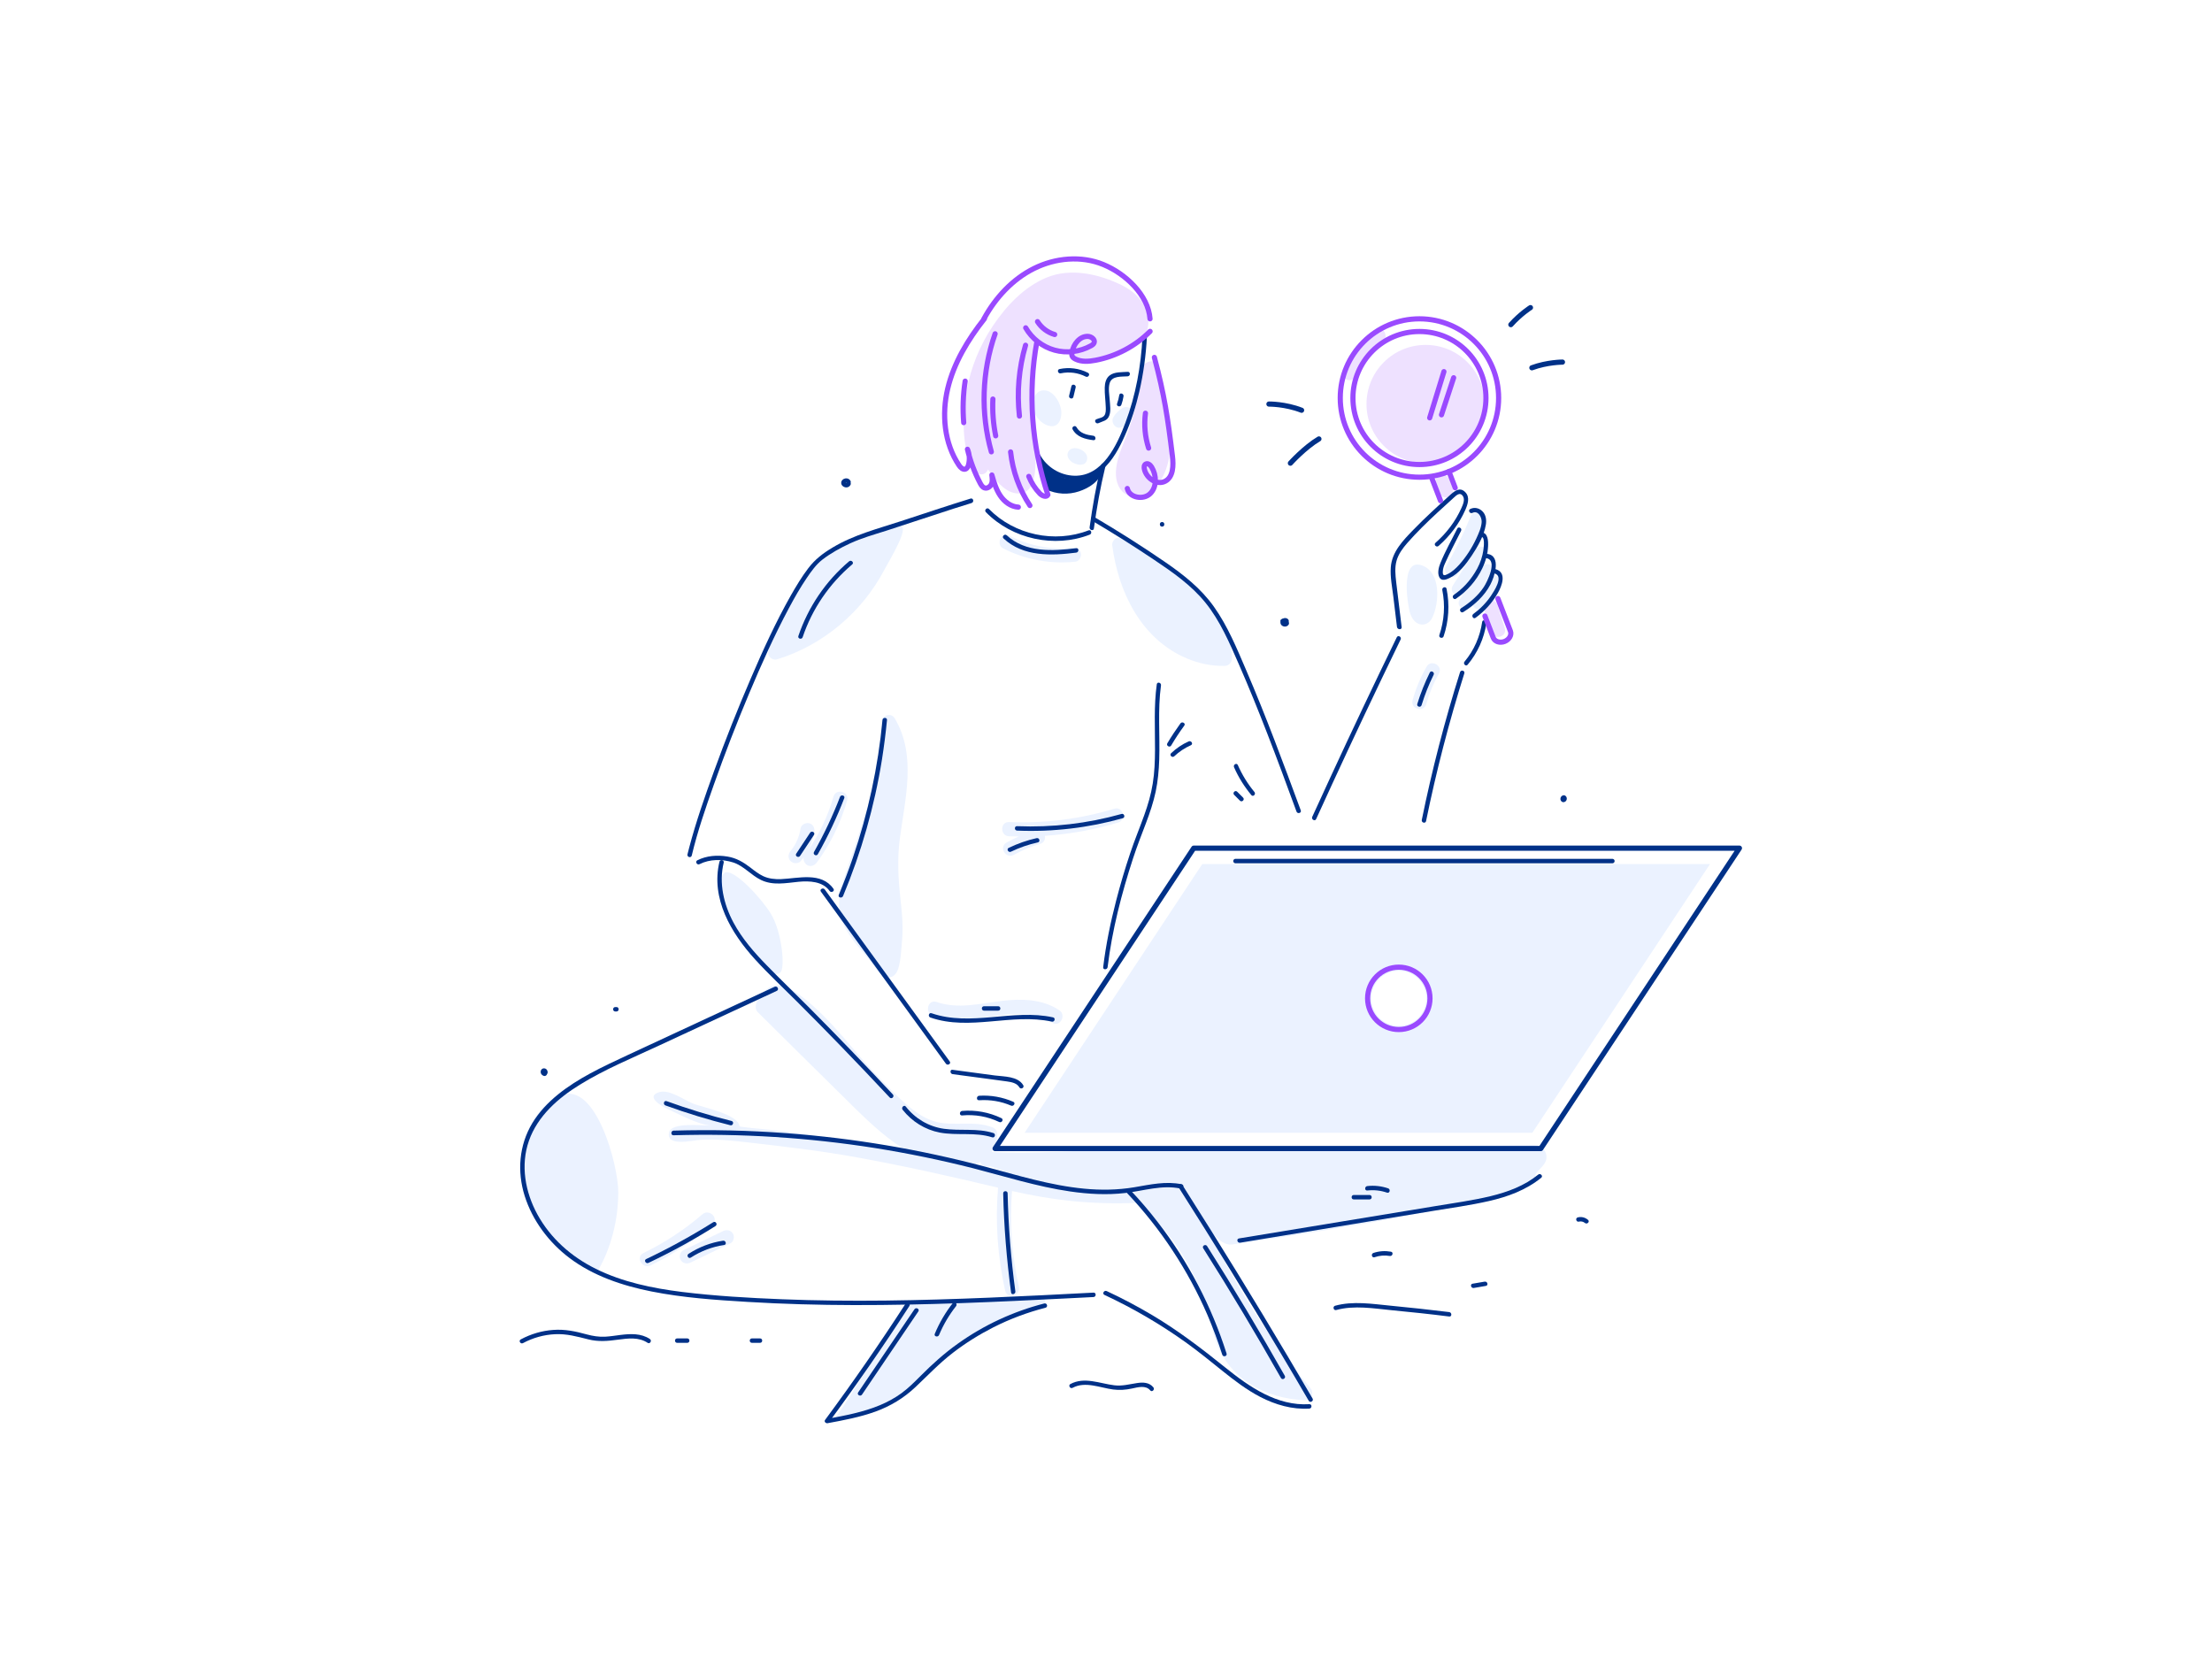 <svg width="300" height="225" viewBox="0 0 300 225" fill="none" xmlns="http://www.w3.org/2000/svg">
<g clip-path="url(#clip0_1525_724)">
<path d="M140.062 55.1C140.152 56.25 141.092 57.41 142.162 57.73C143.822 58.22 144.172 56.26 143.812 55.13C143.532 54.23 142.832 53.12 141.822 52.96C140.592 52.75 139.982 54.04 140.062 55.1Z" fill="#EBF2FF"/>
<path d="M151.35 57.89C152.45 58.61 153.86 56.12 153.58 55.68C153.3 55.24 152.72 55.06 152.26 55.33C151.75 55.64 151.32 56.06 151.01 56.56C150.74 56.99 150.92 57.61 151.35 57.89Z" fill="#EBF2FF"/>
<path d="M145.242 62.56C145.902 63.14 147.482 63.38 147.452 62.07C147.422 61.02 145.442 60.22 144.882 61.27C144.632 61.74 144.852 62.22 145.242 62.56Z" fill="#EBF2FF"/>
<path d="M105.401 89.419C111.571 87.519 116.871 83.07 119.891 77.37C120.741 75.769 123.681 71.04 121.881 71.32C116.791 72.09 111.131 75.6 109.901 77.189C108.681 78.76 104.291 86.45 104.171 88.499C104.141 89.109 104.821 89.6 105.401 89.419Z" fill="#EBF2FF"/>
<path d="M160.97 89.3C162.6 89.99 164.34 90.35 166.11 90.31C166.65 90.3 167.05 89.87 167.08 89.34C167.28 85.73 163.25 78.25 151.81 72.96C151.38 72.76 150.78 73.4 150.84 73.93C151.67 80.3 154.76 86.68 160.97 89.3Z" fill="#EBF2FF"/>
<path d="M136.001 74.35C139.061 75.91 142.431 76.53 145.851 76.18C146.371 76.13 146.691 75.5 146.591 75.03C146.471 74.47 145.961 74.24 145.441 74.29C142.581 74.59 139.611 74.03 137.041 72.72C136.581 72.48 136.011 72.54 135.711 73.01C135.451 73.42 135.531 74.11 136.001 74.35Z" fill="#EBF2FF"/>
<path d="M109.461 117.32C109.951 117.61 110.471 117.39 110.781 116.97C112.651 114.44 114.031 111.58 114.891 108.56C115.231 107.36 113.371 106.85 113.031 108.05C112.291 110.68 111.111 113.14 109.561 115.37C109.991 114.59 110.291 113.75 110.441 112.85C110.521 112.34 110.311 111.81 109.771 111.66C109.311 111.53 108.671 111.82 108.581 112.33C108.401 113.47 107.961 114.53 107.221 115.42C106.881 115.82 106.831 116.39 107.221 116.79C107.561 117.13 108.251 117.19 108.591 116.79C108.741 116.62 108.871 116.44 109.001 116.26C108.911 116.65 109.131 117.12 109.461 117.32Z" fill="#EBF2FF"/>
<path d="M151.132 109.68C146.502 111.08 141.692 111.69 136.852 111.49C135.612 111.44 135.612 113.37 136.852 113.42C137.292 113.44 137.732 113.45 138.172 113.45C137.602 113.7 137.052 113.97 136.512 114.27C135.422 114.87 136.392 116.54 137.492 115.94C138.622 115.31 139.802 114.82 141.052 114.46C141.612 114.3 141.792 113.8 141.712 113.36C145.082 113.13 148.422 112.53 151.662 111.55C152.832 111.18 152.322 109.32 151.132 109.68Z" fill="#EBF2FF"/>
<path d="M192.52 84.65C193.24 84.86 193.89 84.47 194.22 83.83C195.24 81.82 195.48 77.46 192.72 76.64C189.86 75.79 190.92 82.25 191.27 83.25C191.49 83.85 191.88 84.46 192.52 84.65Z" fill="#EBF2FF"/>
<path d="M193.48 90.42C192.66 91.85 192.02 93.38 191.58 94.97C191.25 96.17 193.11 96.68 193.44 95.48C193.84 94.04 194.4 92.68 195.14 91.39C195.77 90.31 194.1 89.34 193.48 90.42Z" fill="#EBF2FF"/>
<path d="M197.791 77.78C199.121 75.49 200.271 73.11 201.271 70.65C201.471 70.17 201.061 69.59 200.601 69.46C200.051 69.31 199.611 69.65 199.411 70.13C198.471 72.43 197.371 74.65 196.121 76.8C195.501 77.88 197.161 78.86 197.791 77.78Z" fill="#EBF2FF"/>
<path d="M200.082 74.59C199.072 76.2 198.062 77.809 197.042 79.409C196.472 80.32 197.642 81.17 198.392 80.7C198.262 80.89 198.132 81.09 197.992 81.279C197.292 82.309 198.962 83.279 199.662 82.26C199.692 82.21 199.722 82.16 199.762 82.12C200.052 82.71 201.022 82.98 201.512 82.249C202.142 81.32 202.772 80.389 203.392 79.46C203.882 78.74 203.202 78.04 202.512 78.05C202.542 78.01 202.562 77.969 202.592 77.93C203.292 76.9 201.622 75.93 200.922 76.95C200.602 77.43 200.272 77.9 199.952 78.379C200.542 77.439 201.142 76.49 201.732 75.55C202.412 74.51 200.742 73.54 200.082 74.59Z" fill="#EBF2FF"/>
<path d="M103.38 130.91C103.93 131.51 105.02 132.51 105.82 131.91C106.52 131.38 106.07 126.36 104.52 123.88C103.17 121.72 99.67 117.96 98.38 118.31C97.54 118.54 96.38 123.28 103.38 130.91Z" fill="#EBF2FF"/>
<path d="M126.512 137.75C129.402 138.77 132.462 138.15 135.402 137.74C136.182 137.63 136.992 137.54 137.802 137.52L140.042 137.66C140.972 137.82 141.872 138.14 142.692 138.69C143.722 139.39 144.692 137.71 143.672 137.02C141.372 135.47 138.492 135.43 135.832 135.75C132.922 136.1 129.892 136.9 127.032 135.89C125.852 135.48 125.352 137.34 126.512 137.75Z" fill="#EBF2FF"/>
<path d="M75.951 148.6C70.061 151.25 68.931 161.41 73.561 166.74C74.911 168.3 80.431 173.4 80.991 172.49C82.371 170.23 83.851 166.39 83.851 161.67C83.851 157.96 80.761 146.43 75.951 148.6Z" fill="#EBF2FF"/>
<path d="M95.26 164.689C92.83 166.789 90.14 168.539 87.26 169.949C86.14 170.499 87.12 172.159 88.24 171.619C91.27 170.139 94.08 168.259 96.63 166.049C97.56 165.239 96.19 163.879 95.26 164.689Z" fill="#EBF2FF"/>
<path d="M98.08 166.959C96.28 167.829 94.47 168.699 92.67 169.569C92.2 169.799 92.07 170.469 92.32 170.889C92.6 171.369 93.17 171.459 93.64 171.239C95.44 170.369 97.25 169.499 99.05 168.629C99.52 168.399 99.65 167.729 99.4 167.309C99.12 166.829 98.55 166.739 98.08 166.959Z" fill="#EBF2FF"/>
<path d="M209.551 156.15C209.411 155.9 209.201 155.68 208.941 155.53C208.381 155.21 207.681 155.29 207.061 155.3C205.711 155.31 204.361 155.32 203.001 155.34C192.151 155.44 181.301 155.59 170.451 155.73C164.331 155.81 158.221 155.85 152.101 155.91C146.291 155.97 140.281 156.56 134.501 156.24C134.981 155.52 135.291 154.69 135.251 153.8C135.231 153.34 134.961 153.02 134.541 152.87C132.141 151.97 129.601 152.73 127.161 152.2C124.151 151.55 121.401 148.34 119.331 146.25C115.801 142.69 112.821 138.26 108.811 135.22C107.771 134.43 106.321 133.42 104.931 133.68C103.761 133.9 101.721 136.24 102.791 137.29C107.191 141.64 111.581 146.01 115.991 150.34C118.241 152.54 120.681 154.8 123.471 156.35C122.471 156.15 121.471 155.96 120.461 155.78C115.981 154.96 111.501 154.13 106.991 153.51C104.771 153.2 102.521 153.11 100.301 152.78C100.141 151.07 95.291 150.22 93.871 149.62C92.731 149.14 90.791 147.75 89.481 148.1C87.421 148.66 89.691 150.02 90.551 150.41C92.241 151.18 94.571 152.48 96.421 152.66C95.311 152.66 90.971 152.14 90.721 153.64C90.391 155.58 94.041 154.64 94.961 154.59C97.241 154.46 99.391 154.7 101.631 154.96C106.531 155.52 111.341 156.08 116.181 156.96C122.631 158.13 128.991 159.55 135.361 161.08C134.961 165.75 135.301 170.46 136.321 175.04C136.591 176.25 138.451 175.74 138.181 174.53C137.231 170.26 136.921 165.88 137.251 161.53C139.801 162.1 142.361 162.57 144.981 162.85C148.091 163.18 151.221 163.27 154.341 163.13C157.961 166.3 160.861 170.28 162.691 174.73C163.181 175.91 163.591 177.13 163.921 178.36C164.281 179.66 164.561 180.99 165.051 182.25C165.931 184.54 167.451 186.39 169.531 187.7C171.761 189.12 174.421 189.81 177.041 189.9C177.941 189.93 178.231 188.85 177.721 188.25C174.521 184.44 171.611 180.4 169.011 176.16C166.931 172.77 165.091 169.26 163.401 165.67C163.721 166.13 165.261 169.03 167.111 168.78C173.331 167.92 208.431 162.73 208.201 159.59C208.171 158.65 210.391 157.93 209.551 156.15ZM132.961 157.59C133.061 157.95 133.361 158.24 133.851 158.22C134.031 158.21 134.201 158.21 134.381 158.2C134.401 158.21 134.411 158.21 134.431 158.22C135.031 158.45 135.631 158.66 136.241 158.86C136.201 158.87 136.151 158.88 136.111 158.9L133.401 158.59C132.771 158.43 132.141 158.27 131.511 158.12C132.021 158.02 132.511 157.85 132.961 157.59Z" fill="#EBF2FF"/>
<path d="M207.821 153.63L231.921 117.18H163.061L138.961 153.63H207.821ZM189.711 131.67C191.771 131.67 193.441 133.34 193.441 135.4C193.441 137.46 191.771 139.13 189.711 139.13C187.651 139.13 185.981 137.46 185.981 135.4C185.981 133.34 187.651 131.67 189.711 131.67Z" fill="#EBF2FF"/>
<path d="M122.881 176.64C119.851 181.89 115.791 188.8 113.391 192.15C120.891 192.97 127.661 183.28 134.171 179.92C136.361 178.79 138.721 178.04 141.061 177.29C141.521 177.14 141.821 176.71 141.751 176.23C141.691 175.8 124.061 176.61 122.881 176.64Z" fill="#EBF2FF"/>
<path d="M121.351 97.43C120.721 96.36 119.041 97.33 119.681 98.41C119.711 98.47 119.741 98.52 119.781 98.58C119.751 98.67 119.721 98.77 119.721 98.88C119.401 104.1 117.851 109.14 116.181 114.07C115.761 115.31 115.341 116.54 114.921 117.78C114.501 119.01 114.061 120.24 113.881 121.53C113.701 122.81 113.831 124.05 114.341 125.24C114.801 126.32 115.501 127.27 116.231 128.18C116.911 129.03 117.641 129.84 118.311 130.7C118.871 131.42 119.681 132.84 120.801 132.53C121.521 132.33 121.811 131.55 121.951 130.9C122.131 130.12 122.201 129.32 122.261 128.53C122.331 127.67 122.411 126.8 122.411 125.94C122.411 124.56 122.261 123.19 122.111 121.81C121.821 119.11 121.681 116.49 122.031 113.79C122.731 108.38 124.351 102.48 121.351 97.43Z" fill="#EBF2FF"/>
<path d="M156.602 49.059C155.772 48.8 154.922 49.4 154.672 50.19C154.482 50.819 154.532 51.559 154.462 52.209C154.382 52.989 154.262 53.749 154.112 54.52C153.812 56.02 153.392 57.499 152.842 58.929C152.312 60.309 151.672 61.66 151.432 63.13C151.232 64.34 151.312 65.73 152.222 66.659C153.192 67.65 154.702 67.54 155.792 66.829C158.092 65.32 158.762 62.2 158.802 59.639C158.842 57.819 157.212 49.249 156.602 49.059Z" fill="#EEE1FF"/>
<path d="M154.771 46.32C155.811 45.11 156.001 43.44 155.421 41.97C154.821 40.46 153.571 39.39 152.141 38.68C149.061 37.16 145.231 36.29 141.951 37.64C138.901 38.9 136.491 41.47 134.681 44.16C132.891 46.82 131.651 49.88 131.081 53.04C130.761 54.82 130.621 56.64 130.721 58.44C130.831 60.32 131.131 62.29 132.241 63.86C132.541 64.29 133.081 64.49 133.561 64.21C133.761 64.09 133.911 63.89 133.991 63.66C134.161 63.92 134.341 64.18 134.531 64.43C135.381 65.54 136.471 66.81 137.961 66.92C139.861 67.07 140.291 65.11 140.401 63.64C140.531 61.93 140.241 60.21 139.981 58.52C139.471 55.2 139.431 51.93 140.271 48.66C140.441 48 140.641 47.36 140.861 46.72C142.271 47.51 143.951 47.82 145.571 47.94C146.091 50.61 154.491 46.64 154.771 46.32Z" fill="#EEE1FF"/>
<path d="M199.021 60.468C202.153 57.336 202.153 52.258 199.021 49.126C195.889 45.994 190.811 45.994 187.679 49.126C184.547 52.258 184.547 57.336 187.679 60.468C190.811 63.6 195.889 63.6 199.021 60.468Z" fill="#EEE1FF"/>
<path d="M196.582 65.07C196.402 64.6 195.922 64.22 195.392 64.4C194.932 64.55 194.522 65.08 194.722 65.59C194.872 65.98 195.022 66.36 195.172 66.75C195.352 67.22 195.832 67.6 196.362 67.42C196.822 67.27 197.232 66.74 197.032 66.23C196.882 65.85 196.732 65.46 196.582 65.07Z" fill="#EEE1FF"/>
<path d="M204.082 85.2C203.752 84.16 203.432 83.13 203.102 82.09C202.732 80.91 200.862 81.41 201.242 82.6C201.572 83.64 201.892 84.67 202.222 85.71C202.592 86.89 204.462 86.39 204.082 85.2Z" fill="#EEE1FF"/>
<path d="M187.632 46.21C188.032 45.88 187.982 45.19 187.632 44.84C187.232 44.44 186.672 44.5 186.262 44.84C184.542 46.28 183.142 48.09 182.192 50.12C181.972 50.59 182.062 51.16 182.542 51.44C182.962 51.68 183.642 51.57 183.862 51.09C184.752 49.2 186.012 47.56 187.632 46.21Z" fill="#EEE1FF"/>
<path d="M140.557 61.99C142.307 65.17 146.727 66.14 149.507 63.7C150.897 62.48 151.827 60.73 152.567 59.06C153.417 57.15 154.047 55.15 154.517 53.12C155.077 50.68 155.417 48.19 155.547 45.7C155.567 45.31 154.967 45.32 154.947 45.7C154.747 49.64 154.037 53.61 152.637 57.32C151.497 60.35 149.547 64.62 145.707 64.52C143.777 64.47 141.987 63.37 141.057 61.69C140.897 61.34 140.377 61.65 140.557 61.99Z" fill="#003188"/>
<path d="M143.858 50.63C145.018 50.39 146.198 50.54 147.258 51.08C147.598 51.25 147.908 50.74 147.558 50.56C146.348 49.95 145.018 49.78 143.698 50.05C143.318 50.13 143.478 50.71 143.858 50.63Z" fill="#003188"/>
<path d="M145.308 52.38C145.208 52.809 145.108 53.239 144.998 53.669C144.908 54.05 145.488 54.209 145.578 53.83C145.678 53.4 145.778 52.969 145.888 52.539C145.968 52.169 145.398 52.01 145.308 52.38Z" fill="#003188"/>
<path d="M152.949 50.43C152.159 50.49 151.149 50.41 150.489 50.92C149.989 51.31 149.849 51.95 149.829 52.56C149.809 53.45 149.939 54.34 149.969 55.23C149.979 55.59 149.999 56.04 149.779 56.35C149.539 56.68 149.029 56.7 148.679 56.87C148.329 57.03 148.629 57.55 148.979 57.39C149.589 57.1 150.169 57.09 150.439 56.37C150.679 55.73 150.549 54.98 150.509 54.32C150.459 53.57 150.279 52.68 150.499 51.95C150.809 50.95 152.109 51.1 152.939 51.04C153.339 51.01 153.339 50.41 152.949 50.43Z" fill="#003188"/>
<path d="M151.799 53.58C151.739 53.98 151.639 54.37 151.499 54.75C151.369 55.11 151.949 55.27 152.079 54.91C152.219 54.53 152.319 54.14 152.379 53.74C152.439 53.37 151.859 53.2 151.799 53.58Z" fill="#003188"/>
<path d="M145.477 58.24C146.047 59.28 147.187 59.56 148.287 59.7C148.667 59.75 148.667 59.15 148.287 59.1C147.407 58.99 146.457 58.78 145.997 57.93C145.807 57.6 145.287 57.9 145.477 58.24Z" fill="#003188"/>
<path d="M149.338 63.1C148.658 65.89 148.168 68.68 147.778 71.52C147.728 71.9 148.308 72.06 148.358 71.68C148.748 68.84 149.238 66.05 149.918 63.26C150.008 62.88 149.428 62.72 149.338 63.1Z" fill="#003188"/>
<path d="M133.707 69.459C137.287 73.119 143.017 74.369 147.797 72.509C148.157 72.369 147.997 71.789 147.637 71.929C143.047 73.709 137.577 72.549 134.127 69.029C133.867 68.759 133.437 69.179 133.707 69.459Z" fill="#003188"/>
<path d="M136.107 73.029C138.777 75.519 142.587 75.379 145.967 74.949C146.347 74.899 146.347 74.299 145.967 74.349C142.767 74.749 139.077 74.969 136.537 72.599C136.257 72.339 135.827 72.759 136.107 73.029Z" fill="#003188"/>
<path d="M131.628 67.62C128.458 68.6 125.308 69.66 122.158 70.69C119.008 71.72 115.788 72.54 112.918 74.26C111.598 75.05 110.548 75.85 109.618 77.07C108.728 78.24 107.968 79.51 107.238 80.79C105.208 84.38 103.488 88.15 101.858 91.94C100.058 96.11 98.378 100.34 96.828 104.62C95.598 108.01 94.398 111.44 93.478 114.93C93.398 115.24 93.318 115.56 93.238 115.87C93.148 116.25 93.728 116.41 93.818 116.03C94.598 112.76 95.698 109.57 96.818 106.41C98.298 102.23 99.898 98.1 101.618 94.01C103.258 90.11 104.988 86.24 106.978 82.51C107.728 81.1 108.528 79.69 109.428 78.37C110.018 77.5 110.668 76.58 111.508 75.92C112.658 75.03 113.988 74.3 115.308 73.69C116.868 72.97 118.518 72.51 120.158 71.99C123.218 71.01 126.258 69.97 129.318 68.99C130.138 68.73 130.958 68.47 131.778 68.22C132.158 68.08 131.998 67.5 131.628 67.62Z" fill="#003188"/>
<path d="M94.877 117.2C96.257 116.5 97.977 116.5 99.437 116.97C100.867 117.43 101.857 118.69 103.197 119.34C104.827 120.13 106.587 119.76 108.307 119.59C109.757 119.45 111.587 119.52 112.517 120.84C112.737 121.15 113.257 120.85 113.037 120.54C111.397 118.21 108.287 119.13 105.927 119.23C105.097 119.26 104.257 119.18 103.497 118.82C102.867 118.52 102.307 118.08 101.757 117.65C100.797 116.92 99.877 116.37 98.667 116.17C97.287 115.94 95.837 116.04 94.567 116.68C94.237 116.86 94.537 117.38 94.877 117.2Z" fill="#003188"/>
<path d="M119.687 97.649C119.087 103.999 117.737 110.279 115.677 116.309C115.097 118.019 114.447 119.699 113.757 121.369C113.607 121.729 114.187 121.879 114.337 121.529C116.817 115.589 118.597 109.359 119.617 102.999C119.897 101.219 120.127 99.439 120.297 97.649C120.317 97.269 119.717 97.269 119.687 97.649Z" fill="#003188"/>
<path d="M148.098 70.61C150.948 72.3 153.758 74.06 156.508 75.91C159.028 77.6 161.568 79.36 163.488 81.74C165.468 84.19 166.728 87.15 167.988 90.02C169.348 93.13 170.628 96.28 171.858 99.45C173.228 102.97 174.538 106.52 175.838 110.07C175.968 110.43 176.548 110.27 176.418 109.91C174.058 103.52 171.698 97.13 169.008 90.88C167.748 87.95 166.508 84.92 164.648 82.3C162.888 79.81 160.498 77.93 158.008 76.22C154.878 74.07 151.668 72.04 148.398 70.11C148.068 69.89 147.768 70.41 148.098 70.61Z" fill="#003188"/>
<path d="M204.908 44.03C206.238 42.55 207.568 41.72 207.568 41.72" stroke="#003188" stroke-width="0.7" stroke-miterlimit="10" stroke-linecap="round" stroke-linejoin="round"/>
<path d="M207.758 49.88C209.838 49.11 211.908 49.11 211.908 49.11" stroke="#003188" stroke-width="0.7" stroke-miterlimit="10" stroke-linecap="round" stroke-linejoin="round"/>
<path d="M172.098 54.8C172.098 54.8 174.308 54.77 176.528 55.64" stroke="#003188" stroke-width="0.7" stroke-miterlimit="10" stroke-linecap="round" stroke-linejoin="round"/>
<path d="M175.008 62.82C175.008 62.82 176.948 60.67 178.878 59.53" stroke="#003188" stroke-width="0.7" stroke-miterlimit="10" stroke-linecap="round" stroke-linejoin="round"/>
<path d="M156.888 92.8C156.478 95.75 156.658 98.72 156.648 101.69C156.638 103.22 156.588 104.76 156.338 106.28C156.108 107.74 155.688 109.16 155.188 110.55C154.568 112.29 153.858 113.98 153.278 115.73C152.568 117.84 151.938 119.98 151.378 122.14C150.608 125.11 149.988 128.12 149.618 131.17C149.568 131.55 150.168 131.55 150.218 131.17C150.828 126.15 152.108 121.19 153.678 116.39C154.208 114.77 154.828 113.19 155.438 111.59C155.958 110.21 156.428 108.81 156.738 107.37C157.038 105.94 157.168 104.49 157.218 103.03C157.328 99.67 156.998 96.3 157.458 92.96C157.518 92.58 156.948 92.42 156.888 92.8Z" fill="#003188"/>
<path d="M158.838 101.11C159.388 100.18 159.978 99.279 160.618 98.409C160.848 98.1 160.328 97.799 160.098 98.109C159.468 98.98 158.868 99.879 158.318 100.81C158.128 101.14 158.648 101.44 158.838 101.11Z" fill="#003188"/>
<path d="M159.257 102.569C159.927 101.939 160.677 101.439 161.517 101.069C161.867 100.909 161.567 100.399 161.217 100.549C160.337 100.939 159.537 101.479 158.837 102.149C158.547 102.409 158.977 102.829 159.257 102.569Z" fill="#003188"/>
<path d="M152.117 110.39C147.507 111.69 142.727 112.24 137.937 112.05C137.547 112.03 137.547 112.63 137.937 112.65C142.777 112.85 147.617 112.28 152.277 110.97C152.647 110.87 152.487 110.29 152.117 110.39Z" fill="#003188"/>
<path d="M140.598 113.67C139.288 113.96 138.018 114.41 136.808 114.99C136.458 115.16 136.768 115.68 137.108 115.51C138.278 114.95 139.488 114.53 140.758 114.25C141.128 114.17 140.978 113.59 140.598 113.67Z" fill="#003188"/>
<path d="M178.498 111.09C181.398 104.72 184.358 98.39 187.378 92.08C188.238 90.3 189.098 88.51 189.958 86.73C190.128 86.38 189.608 86.08 189.438 86.43C186.378 92.72 183.378 99.04 180.448 105.39C179.618 107.19 178.788 108.99 177.968 110.79C177.818 111.13 178.338 111.44 178.498 111.09Z" fill="#003188"/>
<path d="M190.097 85.05C189.847 83.02 189.597 80.99 189.357 78.95C189.247 77.98 189.137 76.97 189.417 76.01C189.677 75.11 190.257 74.34 190.857 73.65C192.127 72.2 193.517 70.85 194.927 69.54C195.637 68.88 196.367 68.22 197.087 67.57C197.457 67.24 197.967 66.66 198.387 67.26C198.727 67.74 198.417 68.42 198.207 68.89C197.397 70.71 196.177 72.31 194.687 73.62C194.397 73.87 194.817 74.3 195.107 74.04C196.637 72.7 197.887 71.05 198.717 69.19C199.057 68.42 199.407 67.43 198.717 66.74C198.017 66.03 197.317 66.55 196.717 67.09C195.017 68.63 193.317 70.17 191.717 71.82C190.317 73.27 188.787 74.8 188.627 76.92C188.527 78.24 188.807 79.6 188.967 80.91C189.137 82.29 189.297 83.67 189.467 85.05C189.547 85.43 190.147 85.43 190.097 85.05Z" fill="#003188"/>
<path d="M199.699 69.56C200.479 69.17 200.979 70.17 200.949 70.8C200.909 71.55 200.549 72.32 200.239 73C199.639 74.29 198.859 75.52 197.909 76.58C197.459 77.08 196.949 77.56 196.339 77.86C195.879 78.09 195.649 78.11 195.679 77.51C195.689 77.11 195.839 76.71 196.009 76.34C196.659 74.87 197.439 73.44 198.159 71.99C198.329 71.65 197.809 71.34 197.639 71.69C196.879 73.23 195.999 74.76 195.359 76.35C195.129 76.91 194.909 77.73 195.219 78.31C195.509 78.85 196.149 78.61 196.579 78.4C197.859 77.79 198.809 76.54 199.579 75.39C200.399 74.17 201.259 72.67 201.509 71.2C201.629 70.53 201.539 69.8 201.019 69.31C200.569 68.89 199.959 68.76 199.399 69.03C199.049 69.21 199.349 69.73 199.699 69.56Z" fill="#003188"/>
<path d="M200.898 72.809C201.538 72.799 201.148 74.9 201.058 75.249C200.858 76.109 200.498 76.919 200.028 77.659C199.258 78.889 198.358 79.859 197.168 80.68C196.848 80.9 197.148 81.419 197.468 81.2C198.998 80.139 200.228 78.769 201.038 77.07C201.488 76.129 201.768 75.12 201.818 74.079C201.848 73.419 201.828 72.2 200.888 72.21C200.508 72.219 200.508 72.82 200.898 72.809Z" fill="#003188"/>
<path d="M201.557 75.699C203.187 75.929 201.707 78.909 201.237 79.619C200.457 80.799 199.347 81.739 198.157 82.489C197.827 82.699 198.127 83.209 198.457 83.009C199.947 82.069 201.317 80.849 202.137 79.269C202.687 78.229 203.647 75.389 201.717 75.119C201.337 75.069 201.177 75.649 201.557 75.699Z" fill="#003188"/>
<path d="M202.718 77.78C203.988 78.16 202.608 80.21 202.208 80.81C201.568 81.76 200.748 82.59 199.818 83.27C199.508 83.5 199.808 84.02 200.118 83.79C201.348 82.89 202.398 81.75 203.148 80.42C203.688 79.47 204.398 77.66 202.868 77.2C202.508 77.09 202.348 77.67 202.718 77.78Z" fill="#003188"/>
<path d="M195.61 80.02C196.02 82.07 195.88 84.16 195.21 86.14C195.09 86.51 195.67 86.66 195.79 86.3C196.49 84.22 196.62 82.01 196.19 79.86C196.12 79.48 195.54 79.64 195.61 80.02Z" fill="#003188"/>
<path d="M201.018 84.35C200.728 86.33 199.918 88.19 198.628 89.73C198.378 90.02 198.808 90.45 199.048 90.15C200.398 88.53 201.278 86.6 201.588 84.51C201.648 84.13 201.068 83.97 201.018 84.35Z" fill="#003188"/>
<path d="M198.018 91.16C195.938 97.75 194.208 104.44 192.828 111.2C192.748 111.58 193.328 111.74 193.408 111.36C194.788 104.59 196.528 97.9 198.598 91.32C198.708 90.95 198.138 90.79 198.018 91.16Z" fill="#003188"/>
<path d="M193.917 91.21C193.237 92.59 192.667 94.01 192.217 95.48C192.107 95.85 192.687 96.01 192.797 95.64C193.237 94.22 193.777 92.84 194.437 91.51C194.607 91.17 194.087 90.87 193.917 91.21Z" fill="#003188"/>
<path d="M122.418 150.509C123.658 152.089 125.458 153.219 127.438 153.599C129.798 154.049 132.258 153.499 134.568 154.249C134.938 154.369 135.098 153.789 134.728 153.669C132.538 152.969 130.238 153.409 128.008 153.089C125.958 152.799 124.118 151.709 122.848 150.079C122.608 149.779 122.188 150.209 122.418 150.509Z" fill="#003188"/>
<path d="M130.478 151.28C132.218 151.12 133.948 151.42 135.518 152.17C135.868 152.34 136.168 151.82 135.818 151.65C134.148 150.85 132.318 150.51 130.478 150.67C130.098 150.72 130.088 151.32 130.478 151.28Z" fill="#003188"/>
<path d="M132.787 149.22C134.277 149.12 135.757 149.36 137.127 149.95C137.477 150.1 137.787 149.59 137.427 149.43C135.957 148.79 134.387 148.51 132.787 148.61C132.407 148.65 132.397 149.25 132.787 149.22Z" fill="#003188"/>
<path d="M129.198 145.68C130.848 145.9 132.498 146.12 134.148 146.34C134.958 146.45 135.768 146.55 136.578 146.67C137.198 146.76 137.918 146.89 138.258 147.48C138.458 147.81 138.968 147.51 138.778 147.18C138.048 145.95 136.178 146.02 134.938 145.86C133.018 145.6 131.108 145.35 129.188 145.09C128.818 145.02 128.818 145.62 129.198 145.68Z" fill="#003188"/>
<path d="M97.579 116.86C96.369 121.85 99.159 126.55 102.399 130.11C104.209 132.1 106.189 133.94 108.089 135.84C110.089 137.83 112.059 139.84 114.029 141.87C116.259 144.18 118.479 146.5 120.669 148.85C120.929 149.13 121.359 148.71 121.089 148.43C117.329 144.4 113.499 140.43 109.609 136.52C107.759 134.66 105.859 132.84 104.029 130.96C102.299 129.19 100.639 127.3 99.469 125.11C98.159 122.65 97.479 119.77 98.149 117.01C98.249 116.65 97.679 116.49 97.579 116.86Z" fill="#003188"/>
<path d="M111.337 120.93C115.737 126.99 120.147 133.05 124.547 139.11C125.797 140.83 127.037 142.54 128.287 144.26C128.507 144.57 129.037 144.27 128.807 143.96C124.407 137.9 119.997 131.84 115.597 125.78C114.347 124.06 113.107 122.35 111.857 120.63C111.627 120.32 111.107 120.62 111.337 120.93Z" fill="#003188"/>
<path d="M126.178 137.999C131.548 139.859 137.208 137.369 142.658 138.559C143.038 138.639 143.198 138.059 142.818 137.979C137.378 136.789 131.688 139.269 126.338 137.419C125.968 137.289 125.818 137.869 126.178 137.999Z" fill="#003188"/>
<path d="M133.457 137.069C134.097 137.069 134.737 137.069 135.377 137.069C135.767 137.069 135.767 136.469 135.377 136.469C134.737 136.469 134.097 136.469 133.457 136.469C133.067 136.469 133.067 137.069 133.457 137.069Z" fill="#003188"/>
<path d="M105.058 133.83C100.668 135.87 96.278 137.91 91.888 139.95C89.668 140.98 87.438 142.02 85.218 143.05C83.488 143.86 81.748 144.66 80.068 145.57C77.028 147.22 74.028 149.31 72.198 152.32C70.388 155.31 70.118 158.88 71.158 162.19C72.218 165.54 74.428 168.49 77.218 170.6C80.458 173.05 84.438 174.38 88.388 175.16C92.668 176.01 97.048 176.31 101.398 176.57C106.208 176.86 111.018 176.99 115.838 177C125.478 177.02 135.118 176.58 144.748 176.09C145.938 176.03 147.118 175.97 148.308 175.91C148.688 175.89 148.698 175.29 148.308 175.31C138.908 175.8 129.508 176.28 120.098 176.39C115.418 176.44 110.728 176.4 106.048 176.21C101.538 176.03 97.008 175.77 92.518 175.22C88.498 174.72 84.448 173.89 80.798 172.08C77.488 170.44 74.678 167.97 72.888 164.71C71.228 161.67 70.568 158.03 71.738 154.71C72.918 151.36 75.688 148.93 78.628 147.12C82.008 145.03 85.728 143.5 89.318 141.83C93.618 139.83 97.918 137.84 102.218 135.84C103.268 135.35 104.318 134.86 105.378 134.37C105.708 134.18 105.408 133.66 105.058 133.83Z" fill="#003188"/>
<path d="M91.338 153.97C100.468 153.7 109.628 154.28 118.658 155.7C123.118 156.41 127.548 157.32 131.928 158.43C136.308 159.55 140.648 160.94 145.138 161.59C147.608 161.95 150.118 162.09 152.608 161.8C155.088 161.51 157.608 160.66 160.118 161.2C160.498 161.28 160.658 160.7 160.278 160.62C158.118 160.16 155.978 160.66 153.838 161.02C151.578 161.4 149.288 161.43 147.018 161.21C142.438 160.77 138.008 159.4 133.578 158.22C124.788 155.89 115.778 154.37 106.708 153.69C101.598 153.31 96.468 153.19 91.338 153.34C90.958 153.38 90.958 153.98 91.338 153.97Z" fill="#003188"/>
<path d="M149.787 175.62C153.607 177.4 157.267 179.53 160.697 181.97C162.447 183.22 164.117 184.58 165.797 185.93C167.417 187.23 169.077 188.5 170.927 189.46C172.977 190.52 175.247 191.18 177.577 191.04C177.957 191.02 177.967 190.42 177.577 190.44C173.207 190.71 169.467 188.11 166.217 185.5C163.037 182.94 159.827 180.48 156.317 178.39C154.297 177.19 152.227 176.09 150.097 175.1C149.737 174.94 149.437 175.46 149.787 175.62Z" fill="#003188"/>
<path d="M159.848 161.03C164.588 168.47 169.208 175.98 173.718 183.56C174.988 185.69 176.248 187.83 177.498 189.98C177.688 190.31 178.208 190.01 178.018 189.68C173.578 182.06 169.018 174.51 164.348 167.04C163.028 164.94 161.708 162.84 160.378 160.74C160.158 160.41 159.638 160.71 159.848 161.03Z" fill="#003188"/>
<path d="M152.84 161.79C157.42 166.63 161.14 172.27 163.78 178.39C164.53 180.14 165.19 181.92 165.77 183.73C165.89 184.1 166.47 183.94 166.35 183.57C164.31 177.14 161.15 171.09 157.02 165.75C155.84 164.22 154.59 162.76 153.26 161.36C153 161.08 152.58 161.51 152.84 161.79Z" fill="#003188"/>
<path d="M90.247 149.92C93.137 150.97 96.077 151.87 99.057 152.61C99.427 152.7 99.587 152.12 99.217 152.03C96.237 151.29 93.297 150.39 90.407 149.34C90.037 149.21 89.887 149.79 90.247 149.92Z" fill="#003188"/>
<path d="M136.057 161.84C136.157 166.34 136.527 170.83 137.127 175.3C137.177 175.68 137.757 175.52 137.707 175.14C137.107 170.73 136.757 166.29 136.657 161.84C136.657 161.46 136.057 161.46 136.057 161.84Z" fill="#003188"/>
<path d="M122.818 176.81C119.338 182.18 115.698 187.44 111.898 192.58C111.728 192.81 112.008 193.06 112.238 193.02C114.428 192.62 116.638 192.2 118.748 191.44C120.778 190.7 122.578 189.61 124.148 188.13C125.828 186.55 127.398 184.88 129.238 183.47C130.948 182.15 132.798 181 134.718 180.02C136.968 178.88 139.348 177.99 141.798 177.36C142.168 177.26 142.018 176.69 141.638 176.78C137.418 177.86 133.408 179.72 129.868 182.26C128.058 183.55 126.418 185.03 124.858 186.6C124.028 187.43 123.198 188.27 122.248 188.96C121.358 189.61 120.378 190.14 119.358 190.57C117.038 191.54 114.538 192 112.078 192.45C112.188 192.6 112.308 192.74 112.418 192.89C116.218 187.75 119.868 182.49 123.338 177.12C123.548 176.79 123.028 176.49 122.818 176.81Z" fill="#003188"/>
<path d="M129.237 176.71C128.227 177.99 127.407 179.39 126.777 180.9C126.627 181.26 127.207 181.41 127.357 181.06C127.947 179.65 128.727 178.33 129.667 177.14C129.897 176.84 129.477 176.41 129.237 176.71Z" fill="#003188"/>
<path d="M124.029 177.559C121.479 181.319 118.929 185.079 116.389 188.839C116.169 189.159 116.689 189.459 116.909 189.139C119.459 185.379 122.009 181.619 124.549 177.859C124.769 177.549 124.249 177.249 124.029 177.559Z" fill="#003188"/>
<path d="M163.188 169.3C166.848 175.07 170.358 180.94 173.728 186.89C173.918 187.23 174.438 186.92 174.248 186.59C170.878 180.64 167.368 174.78 163.708 169C163.498 168.67 162.978 168.97 163.188 169.3Z" fill="#003188"/>
<path d="M168.19 168.54C173.97 167.59 179.76 166.63 185.54 165.68C188.43 165.2 191.32 164.73 194.21 164.25C196.79 163.83 199.39 163.47 201.94 162.89C204.49 162.31 206.98 161.4 209.03 159.73C209.33 159.49 208.9 159.06 208.61 159.31C206.76 160.82 204.49 161.66 202.19 162.22C199.71 162.82 197.17 163.16 194.65 163.58C189 164.51 183.35 165.44 177.7 166.37C174.48 166.9 171.26 167.43 168.04 167.96C167.65 168.02 167.81 168.6 168.19 168.54Z" fill="#003188"/>
<path d="M87.938 171.28C91.068 169.8 94.108 168.13 97.038 166.28C97.368 166.07 97.068 165.56 96.738 165.76C93.808 167.6 90.768 169.27 87.638 170.76C87.288 170.92 87.588 171.44 87.938 171.28Z" fill="#003188"/>
<path d="M93.689 170.56C95.069 169.67 96.589 169.09 98.219 168.85C98.599 168.79 98.439 168.21 98.059 168.27C96.389 168.52 94.809 169.13 93.389 170.05C93.059 170.25 93.359 170.77 93.689 170.56Z" fill="#003188"/>
<path d="M185.439 161.46C186.349 161.36 187.239 161.45 188.109 161.75C188.479 161.88 188.629 161.3 188.269 161.17C187.359 160.86 186.399 160.75 185.439 160.86C185.059 160.9 185.049 161.5 185.439 161.46Z" fill="#003188"/>
<path d="M183.599 162.67C184.309 162.67 185.019 162.67 185.739 162.67C186.129 162.67 186.129 162.07 185.739 162.07C185.029 162.07 184.319 162.07 183.599 162.07C183.219 162.07 183.219 162.67 183.599 162.67Z" fill="#003188"/>
<path d="M115.158 76.13C111.988 78.81 109.608 82.33 108.278 86.26C108.158 86.63 108.738 86.78 108.858 86.42C110.148 82.58 112.488 79.16 115.578 76.55C115.878 76.3 115.448 75.88 115.158 76.13Z" fill="#003188"/>
<path d="M113.927 108.08C112.937 110.65 111.757 113.15 110.397 115.55C110.207 115.89 110.727 116.19 110.917 115.85C112.307 113.4 113.497 110.86 114.507 108.24C114.637 107.88 114.057 107.72 113.927 108.08Z" fill="#003188"/>
<path d="M109.877 112.93C109.247 113.88 108.617 114.83 107.987 115.78C107.777 116.1 108.297 116.4 108.507 116.08C109.137 115.13 109.767 114.18 110.397 113.23C110.607 112.91 110.087 112.61 109.877 112.93Z" fill="#003188"/>
<path d="M167.368 104.06C167.968 105.43 168.758 106.68 169.708 107.83C169.958 108.13 170.378 107.7 170.128 107.41C169.208 106.3 168.458 105.07 167.878 103.76C167.728 103.4 167.208 103.71 167.368 104.06Z" fill="#003188"/>
<path d="M167.378 107.8C167.638 108.06 167.898 108.32 168.168 108.59C168.438 108.86 168.868 108.44 168.588 108.17C168.328 107.91 168.068 107.65 167.798 107.38C167.528 107.1 167.108 107.53 167.378 107.8Z" fill="#003188"/>
<path d="M70.927 182.16C72.267 181.44 73.757 181.02 75.277 180.95C76.857 180.87 78.267 181.27 79.787 181.65C81.147 182 82.457 181.88 83.827 181.69C85.187 181.51 86.627 181.32 87.837 182.12C88.157 182.33 88.457 181.81 88.137 181.6C86.937 180.81 85.517 180.88 84.147 181.05C83.447 181.14 82.757 181.25 82.057 181.29C81.207 181.33 80.407 181.2 79.587 180.98C78.067 180.56 76.607 180.25 75.027 180.37C73.487 180.48 71.997 180.92 70.637 181.65C70.287 181.82 70.587 182.34 70.927 182.16Z" fill="#003188"/>
<path d="M91.839 182.12C92.299 182.12 92.749 182.12 93.209 182.12C93.599 182.12 93.599 181.52 93.209 181.52C92.749 181.52 92.299 181.52 91.839 181.52C91.449 181.52 91.449 182.12 91.839 182.12Z" fill="#003188"/>
<path d="M101.978 182.12C102.348 182.12 102.708 182.12 103.078 182.12C103.468 182.12 103.468 181.52 103.078 181.52C102.708 181.52 102.348 181.52 101.978 181.52C101.588 181.52 101.588 182.12 101.978 182.12Z" fill="#003188"/>
<path d="M181.229 177.67C183.679 177 186.289 177.46 188.769 177.7C191.369 177.95 193.959 178.22 196.549 178.55C196.929 178.6 196.929 178 196.549 177.95C193.899 177.62 191.229 177.34 188.569 177.08C186.089 176.84 183.509 176.42 181.069 177.09C180.699 177.2 180.859 177.78 181.229 177.67Z" fill="#003188"/>
<path d="M186.427 170.509C187.097 170.279 187.787 170.22 188.487 170.34C188.867 170.41 189.027 169.829 188.647 169.759C187.837 169.619 187.047 169.67 186.267 169.93C185.897 170.06 186.057 170.639 186.427 170.509Z" fill="#003188"/>
<path d="M199.879 174.68C200.429 174.59 200.979 174.49 201.519 174.4C201.899 174.33 201.739 173.76 201.359 173.82C200.809 173.91 200.259 174.01 199.719 174.1C199.339 174.16 199.499 174.74 199.879 174.68Z" fill="#003188"/>
<path d="M214.14 165.68C214.42 165.61 214.72 165.67 214.95 165.86C215.24 166.11 215.67 165.69 215.37 165.44C214.98 165.11 214.48 164.98 213.98 165.11C213.61 165.2 213.77 165.78 214.14 165.68Z" fill="#003188"/>
<path d="M145.478 188.219C147.188 187.299 149.208 188.219 150.978 188.449C151.848 188.559 152.658 188.499 153.508 188.319C154.318 188.149 155.388 187.829 155.998 188.569C156.248 188.869 156.668 188.439 156.418 188.149C155.858 187.469 154.998 187.449 154.188 187.579C153.138 187.739 152.198 188.009 151.128 187.879C149.148 187.639 147.078 186.689 145.168 187.709C144.838 187.889 145.138 188.409 145.478 188.219Z" fill="#003188"/>
<path d="M73.75 145.06C73.54 145.07 73.38 145.2 73.36 145.41C73.35 145.54 73.42 145.66 73.5 145.76C73.58 145.85 73.68 145.91 73.8 145.93C73.99 145.96 74.16 145.83 74.2 145.64C74.15 145.7 74.11 145.76 74.06 145.82C74.28 145.66 74.34 145.4 74.21 145.16C74.1 144.94 73.84 144.83 73.61 144.92C73.38 145.02 73.29 145.26 73.34 145.49C73.39 145.72 73.57 145.88 73.8 145.89C73.96 145.9 74.11 145.75 74.1 145.59C74.09 145.42 73.97 145.3 73.8 145.29C73.85 145.3 73.87 145.3 73.84 145.3C73.82 145.29 73.83 145.3 73.88 145.32C73.84 145.29 73.93 145.37 73.9 145.33C73.92 145.35 73.93 145.39 73.91 145.34C73.92 145.36 73.93 145.41 73.92 145.36C73.91 145.3 73.92 145.41 73.92 145.38C73.92 145.37 73.92 145.35 73.92 145.34C73.94 145.38 73.9 145.41 73.92 145.36C73.9 145.41 73.89 145.42 73.9 145.4C73.91 145.38 73.9 145.39 73.87 145.43C73.91 145.39 73.81 145.47 73.85 145.44C73.84 145.45 73.82 145.45 73.81 145.46C73.76 145.46 73.75 145.47 73.78 145.46C73.76 145.46 73.75 145.46 73.73 145.45C73.75 145.46 73.75 145.46 73.72 145.45C73.69 145.44 73.69 145.44 73.71 145.45C73.67 145.42 73.66 145.41 73.68 145.43C73.72 145.46 73.67 145.43 73.67 145.41C73.68 145.42 73.68 145.43 73.69 145.44C73.68 145.43 73.68 145.41 73.67 145.4C73.67 145.41 73.67 145.42 73.68 145.42C73.69 145.44 73.68 145.43 73.68 145.38C73.68 145.41 73.67 145.44 73.69 145.36C73.68 145.41 73.73 145.3 73.7 145.34C73.71 145.32 73.81 145.24 73.73 145.3C73.68 145.34 73.64 145.39 73.62 145.46C73.61 145.51 73.63 145.43 73.64 145.43C73.67 145.38 73.72 145.34 73.78 145.32C73.81 145.31 73.84 145.31 73.88 145.32C73.91 145.33 73.92 145.33 73.9 145.32C73.86 145.31 73.98 145.36 73.94 145.33C73.9 145.31 74 145.39 73.97 145.35C73.96 145.34 73.91 145.28 73.95 145.33C73.96 145.34 73.98 145.37 73.95 145.33C73.92 145.28 73.96 145.35 73.96 145.36C73.96 145.35 73.95 145.34 73.95 145.33C73.96 145.38 73.97 145.39 73.95 145.45C73.94 145.47 73.93 145.49 73.93 145.51C73.83 145.59 73.8 145.62 73.85 145.6C73.83 145.61 73.81 145.62 73.8 145.62C73.74 145.63 73.72 145.63 73.76 145.63C73.92 145.62 74.07 145.5 74.06 145.33C74.04 145.2 73.92 145.05 73.75 145.06Z" fill="#003188"/>
<path d="M83.617 136.58C83.557 136.58 83.507 136.58 83.447 136.58C83.057 136.58 83.057 137.18 83.447 137.18C83.507 137.18 83.557 137.18 83.617 137.18C83.997 137.18 83.997 136.58 83.617 136.58C83.557 136.58 83.507 136.58 83.447 136.58C83.057 136.58 83.057 137.18 83.447 137.18C83.507 137.18 83.557 137.18 83.617 137.18C83.997 137.18 83.997 136.58 83.617 136.58Z" fill="#003188"/>
<path d="M115.378 65.29C115.248 64.98 114.958 64.83 114.628 64.89C114.338 64.94 114.088 65.18 114.088 65.49C114.088 65.8 114.348 66.04 114.628 66.09C114.958 66.15 115.248 66.01 115.378 65.69C115.438 65.54 115.308 65.36 115.168 65.32C114.998 65.27 114.858 65.38 114.798 65.53C114.798 65.51 114.808 65.5 114.828 65.49C114.808 65.51 114.808 65.51 114.818 65.5C114.838 65.49 114.828 65.49 114.808 65.5C114.838 65.49 114.838 65.49 114.808 65.5C114.748 65.52 114.858 65.5 114.788 65.5C114.768 65.5 114.698 65.49 114.758 65.5C114.728 65.49 114.708 65.49 114.678 65.48C114.758 65.51 114.618 65.45 114.668 65.47C114.688 65.48 114.678 65.48 114.658 65.46C114.678 65.49 114.678 65.49 114.658 65.46C114.658 65.47 114.668 65.48 114.668 65.49C114.658 65.46 114.658 65.46 114.668 65.49C114.658 65.56 114.688 65.45 114.658 65.52C114.688 65.47 114.628 65.54 114.668 65.5C114.608 65.56 114.718 65.47 114.678 65.49C114.648 65.5 114.728 65.47 114.738 65.47C114.688 65.48 114.738 65.47 114.768 65.47C114.848 65.47 114.718 65.45 114.788 65.47C114.818 65.48 114.818 65.48 114.788 65.47C114.798 65.47 114.798 65.48 114.808 65.48C114.778 65.46 114.778 65.46 114.808 65.48C114.798 65.47 114.788 65.45 114.788 65.44C114.848 65.59 114.988 65.7 115.158 65.65C115.308 65.62 115.438 65.44 115.378 65.29Z" fill="#003188"/>
<path d="M157.307 71.11C157.307 71.12 157.307 71.12 157.307 71.13C157.307 71.52 157.907 71.52 157.907 71.13C157.907 71.12 157.907 71.1 157.907 71.09C157.907 70.7 157.307 70.7 157.307 71.09C157.307 71.1 157.307 71.11 157.307 71.11C157.307 71.5 157.907 71.5 157.907 71.11C157.907 71.1 157.907 71.1 157.907 71.09C157.907 70.7 157.307 70.7 157.307 71.09C157.307 71.1 157.307 71.12 157.307 71.13C157.307 71.52 157.907 71.52 157.907 71.13C157.907 71.12 157.907 71.12 157.907 71.11C157.907 70.73 157.307 70.73 157.307 71.11Z" fill="#003188"/>
<path d="M174.798 84.61C174.848 84.34 174.728 84.08 174.478 83.94C174.238 83.81 173.948 83.83 173.738 84.02C173.658 84.09 173.628 84.21 173.658 84.31C173.758 84.62 174.078 84.77 174.388 84.69C174.528 84.65 174.658 84.56 174.738 84.43C174.858 84.23 174.788 84.02 174.588 83.9C174.328 83.75 173.978 83.83 173.788 84.05C173.568 84.31 173.628 84.7 173.918 84.88C174.198 85.06 174.628 84.99 174.788 84.68C174.858 84.54 174.828 84.35 174.678 84.27C174.548 84.19 174.338 84.23 174.268 84.38C174.228 84.45 174.308 84.33 174.258 84.39C174.318 84.31 174.228 84.45 174.298 84.37C174.288 84.38 174.198 84.39 174.288 84.38C174.278 84.38 174.208 84.38 174.258 84.38C174.298 84.38 174.228 84.37 174.218 84.37C174.178 84.36 174.268 84.38 174.218 84.37C174.248 84.39 174.248 84.4 174.238 84.38C174.218 84.36 174.228 84.37 174.248 84.4C174.238 84.38 174.228 84.37 174.238 84.4C174.248 84.42 174.248 84.42 174.238 84.39C174.238 84.4 174.238 84.41 174.238 84.42C174.238 84.38 174.238 84.39 174.238 84.43C174.238 84.44 174.228 84.45 174.228 84.46C174.238 84.44 174.248 84.43 174.228 84.45C174.198 84.48 174.248 84.43 174.248 84.43C174.188 84.47 174.258 84.43 174.268 84.42C174.208 84.45 174.268 84.42 174.288 84.42C174.218 84.44 174.278 84.41 174.308 84.42C174.248 84.39 174.318 84.46 174.268 84.41C174.318 84.45 174.228 84.37 174.278 84.42C174.248 84.32 174.228 84.23 174.198 84.13C174.188 84.18 174.218 84.11 174.228 84.1C174.198 84.14 174.258 84.09 174.228 84.1C174.198 84.11 174.278 84.09 174.228 84.1C174.158 84.11 174.288 84.11 174.218 84.1C174.208 84.1 174.148 84.11 174.188 84.1C174.208 84.1 174.208 84.1 174.188 84.1C174.198 84.1 174.208 84.11 174.218 84.11C174.198 84.11 174.148 84.06 174.208 84.11C174.218 84.12 174.218 84.13 174.228 84.14C174.208 84.11 174.218 84.11 174.228 84.15C174.198 84.25 174.178 84.34 174.148 84.44C174.128 84.46 174.118 84.46 174.138 84.45C174.158 84.44 174.148 84.44 174.118 84.45C174.128 84.45 174.138 84.45 174.138 84.44C174.098 84.44 174.098 84.45 174.118 84.44C174.138 84.44 174.138 84.44 174.098 84.43C174.108 84.43 174.118 84.43 174.118 84.44C174.148 84.45 174.148 84.45 174.128 84.44C174.108 84.43 174.108 84.43 174.138 84.45C174.148 84.45 174.208 84.49 174.168 84.47C174.138 84.45 174.188 84.5 174.158 84.46C174.178 84.49 174.178 84.52 174.168 84.48C174.178 84.53 174.168 84.46 174.168 84.44C174.138 84.6 174.208 84.76 174.378 84.81C174.578 84.86 174.768 84.77 174.798 84.61Z" fill="#003188"/>
<path d="M212.037 108.45C211.987 108.43 211.967 108.42 211.997 108.43C211.957 108.39 211.937 108.38 211.957 108.4C211.927 108.35 211.917 108.34 211.927 108.37C211.907 108.31 211.897 108.3 211.907 108.33C211.917 108.37 211.897 108.24 211.897 108.31C211.897 108.36 211.917 108.22 211.897 108.29C211.887 108.34 211.937 108.21 211.907 108.27C211.887 108.31 211.957 108.21 211.927 108.24C211.907 108.26 211.917 108.25 211.957 108.21C211.927 108.22 211.947 108.22 211.997 108.19C211.967 108.2 211.987 108.19 212.047 108.18C212.107 108.19 212.127 108.19 212.087 108.19C212.137 108.21 212.157 108.22 212.127 108.21C212.167 108.25 212.187 108.26 212.167 108.24C212.197 108.29 212.207 108.3 212.197 108.27C212.217 108.33 212.227 108.34 212.217 108.31C212.207 108.26 212.227 108.39 212.227 108.34C212.227 108.33 212.227 108.32 212.227 108.32C212.217 108.38 212.217 108.39 212.227 108.36C212.237 108.29 212.197 108.42 212.217 108.38C212.247 108.32 212.177 108.43 212.207 108.4C212.227 108.38 212.217 108.39 212.177 108.43C212.207 108.42 212.187 108.42 212.137 108.45C212.167 108.44 212.147 108.45 212.087 108.46C212.027 108.45 212.007 108.44 212.037 108.45C212.187 108.49 212.367 108.4 212.407 108.24C212.447 108.09 212.357 107.91 212.197 107.87C211.947 107.81 211.717 107.97 211.647 108.21C211.577 108.44 211.697 108.71 211.937 108.78C212.187 108.84 212.417 108.68 212.477 108.45C212.547 108.2 212.437 107.96 212.187 107.87C212.037 107.82 211.857 107.93 211.817 108.08C211.797 108.25 211.877 108.4 212.037 108.45Z" fill="#003188"/>
<path d="M208.969 155.77H134.959L161.899 115.03H235.909L208.969 155.77Z" stroke="#003188" stroke-width="0.7" stroke-miterlimit="10" stroke-linecap="round" stroke-linejoin="round"/>
<path d="M167.559 116.78H218.679" stroke="#003188" stroke-width="0.6" stroke-miterlimit="10" stroke-linecap="round" stroke-linejoin="round"/>
<path d="M141.967 66.25C143.937 67.22 146.297 66.89 148.077 65.59C148.657 65.17 149.197 64.58 149.327 63.8C147.667 64.72 145.787 65.5 143.997 64.88C143.507 64.71 143.047 64.44 142.587 64.17C142.097 63.88 141.597 63.38 141.107 63.09C141.277 64.11 141.577 65.32 141.967 66.25Z" fill="#003188"/>
<path d="M141.887 66.38C143.287 67.04 144.877 67.13 146.347 66.64C147.667 66.2 149.167 65.3 149.467 63.83C149.497 63.7 149.367 63.6 149.247 63.66C147.957 64.37 146.517 65.05 145.007 64.93C144.207 64.87 143.497 64.53 142.817 64.12C142.237 63.78 141.757 63.31 141.187 62.95C141.067 62.87 140.947 63 140.967 63.12C141.147 64.19 141.407 65.26 141.827 66.27C141.897 66.45 142.187 66.37 142.117 66.19C141.707 65.18 141.447 64.11 141.257 63.04C141.187 63.1 141.107 63.15 141.037 63.21C141.707 63.63 142.277 64.17 142.977 64.55C143.617 64.9 144.277 65.17 145.017 65.22C146.577 65.34 148.077 64.64 149.407 63.91C149.337 63.85 149.257 63.8 149.187 63.74C148.907 65.15 147.397 66 146.127 66.38C144.777 66.79 143.327 66.7 142.047 66.1C141.867 66.04 141.717 66.3 141.887 66.38Z" fill="#003188"/>
<path d="M192.51 63C197.492 63 201.53 58.962 201.53 53.98C201.53 48.998 197.492 44.96 192.51 44.96C187.529 44.96 183.49 48.998 183.49 53.98C183.49 58.962 187.529 63 192.51 63Z" stroke="#9A4AFF" stroke-width="0.7" stroke-miterlimit="10" stroke-linecap="round" stroke-linejoin="round"/>
<path d="M192.51 64.72C198.441 64.72 203.25 59.912 203.25 53.98C203.25 48.049 198.441 43.24 192.51 43.24C186.578 43.24 181.77 48.049 181.77 53.98C181.77 59.912 186.578 64.72 192.51 64.72Z" stroke="#9A4AFF" stroke-width="0.7" stroke-miterlimit="10" stroke-linecap="round" stroke-linejoin="round"/>
<path d="M195.37 67.91L194.18 64.83" stroke="#9A4AFF" stroke-width="0.7" stroke-miterlimit="10" stroke-linecap="round" stroke-linejoin="round"/>
<path d="M203.151 81.18L204.851 85.6C205.051 86.13 204.691 86.75 204.051 87C203.411 87.24 202.721 87.02 202.521 86.49L201.391 83.55" stroke="#9A4AFF" stroke-width="0.7" stroke-miterlimit="10" stroke-linecap="round" stroke-linejoin="round"/>
<path d="M196.51 63.94L197.36 66.16" stroke="#9A4AFF" stroke-width="0.7" stroke-miterlimit="10" stroke-linecap="round" stroke-linejoin="round"/>
<path d="M133.5 43.24C131.27 46.06 129.36 49.22 128.53 52.72C127.7 56.22 128.06 60.11 130.06 63.1C130.26 63.4 130.58 63.73 130.93 63.62C131.17 63.54 131.3 63.27 131.36 63.02C131.54 62.33 131.49 61.59 131.21 60.93C131.59 62.53 132.17 64.08 132.94 65.54C133.08 65.8 133.25 66.08 133.53 66.17C133.91 66.3 134.33 65.99 134.48 65.62C134.63 65.24 134.57 64.82 134.52 64.42C134.8 65.39 135.09 66.37 135.65 67.21C136.21 68.05 137.1 68.73 138.11 68.78" stroke="#9A4AFF" stroke-width="0.7" stroke-miterlimit="10" stroke-linecap="round" stroke-linejoin="round"/>
<path d="M140.629 46.33C139.369 53.23 139.889 60.45 142.119 67.11C141.929 67.5 141.319 67.25 141.019 66.93C140.379 66.26 139.869 65.47 139.529 64.61" stroke="#9A4AFF" stroke-width="0.7" stroke-miterlimit="10" stroke-linecap="round" stroke-linejoin="round"/>
<path d="M137.061 61.29C137.341 63.87 138.241 66.39 139.681 68.56" stroke="#9A4AFF" stroke-width="0.7" stroke-miterlimit="10" stroke-linecap="round" stroke-linejoin="round"/>
<path d="M134.96 45.27C133.16 50.39 132.98 56.06 134.45 61.28" stroke="#9A4AFF" stroke-width="0.7" stroke-miterlimit="10" stroke-linecap="round" stroke-linejoin="round"/>
<path d="M134.66 54.12C134.58 55.79 134.71 57.47 135.04 59.11" stroke="#9A4AFF" stroke-width="0.7" stroke-miterlimit="10" stroke-linecap="round" stroke-linejoin="round"/>
<path d="M130.901 51.69C130.611 53.55 130.551 55.45 130.701 57.32" stroke="#9A4AFF" stroke-width="0.7" stroke-miterlimit="10" stroke-linecap="round" stroke-linejoin="round"/>
<path d="M139.09 46.82C138.18 49.93 137.9 53.21 138.26 56.43" stroke="#9A4AFF" stroke-width="0.7" stroke-miterlimit="10" stroke-linecap="round" stroke-linejoin="round"/>
<path d="M139.109 44.46C139.959 45.93 141.399 47.04 143.029 47.49C144.659 47.94 146.469 47.72 147.949 46.9C148.129 46.8 148.319 46.68 148.389 46.49C148.559 46.05 148.019 45.64 147.549 45.62C146.439 45.58 145.579 46.68 145.389 47.78C145.359 47.96 145.339 48.15 145.419 48.31C145.499 48.49 145.679 48.61 145.859 48.7C146.689 49.11 147.669 49.03 148.579 48.86C151.359 48.33 153.979 46.95 155.979 44.94" stroke="#9A4AFF" stroke-width="0.7" stroke-miterlimit="10" stroke-linecap="round" stroke-linejoin="round"/>
<path d="M140.711 43.62C141.241 44.46 142.081 45.09 143.041 45.37" stroke="#9A4AFF" stroke-width="0.7" stroke-miterlimit="10" stroke-linecap="round" stroke-linejoin="round"/>
<path d="M155.971 43.24C155.731 40.01 152.641 37.11 149.641 35.88C146.641 34.64 143.121 34.97 140.221 36.42C137.321 37.87 135.021 40.36 133.461 43.21" stroke="#9A4AFF" stroke-width="0.7" stroke-miterlimit="10" stroke-linecap="round" stroke-linejoin="round"/>
<path d="M156.561 48.47C157.911 53.53 158.381 56.68 159.011 61.87C159.161 63.12 159.141 64.69 158.021 65.27C156.911 65.85 155.491 64.87 155.211 63.65C155.151 63.4 155.151 63.07 155.381 62.94C155.671 62.77 156.011 63.06 156.191 63.35C156.861 64.45 156.921 66.03 156.001 66.94C155.081 67.85 153.161 67.52 152.891 66.25" stroke="#9A4AFF" stroke-width="0.7" stroke-miterlimit="10" stroke-linecap="round" stroke-linejoin="round"/>
<path d="M155.35 56.04C155.14 57.62 155.29 59.25 155.78 60.77" stroke="#9A4AFF" stroke-width="0.7" stroke-miterlimit="10" stroke-linecap="round" stroke-linejoin="round"/>
<path d="M195.83 50.4L193.9 56.67" stroke="#9A4AFF" stroke-width="0.7" stroke-miterlimit="10" stroke-linecap="round" stroke-linejoin="round"/>
<path d="M197.15 51.23L195.5 56.26" stroke="#9A4AFF" stroke-width="0.7" stroke-miterlimit="10" stroke-linecap="round" stroke-linejoin="round"/>
<path d="M189.71 139.63C192.047 139.63 193.94 137.736 193.94 135.4C193.94 133.064 192.047 131.17 189.71 131.17C187.374 131.17 185.48 133.064 185.48 135.4C185.48 137.736 187.374 139.63 189.71 139.63Z" stroke="#9A4AFF" stroke-width="0.7" stroke-miterlimit="10" stroke-linecap="round" stroke-linejoin="round"/>
</g>
<defs>
<clipPath id="clip0_1525_724">
<rect width="300" height="225" fill="white"/>
</clipPath>
</defs>
</svg>

